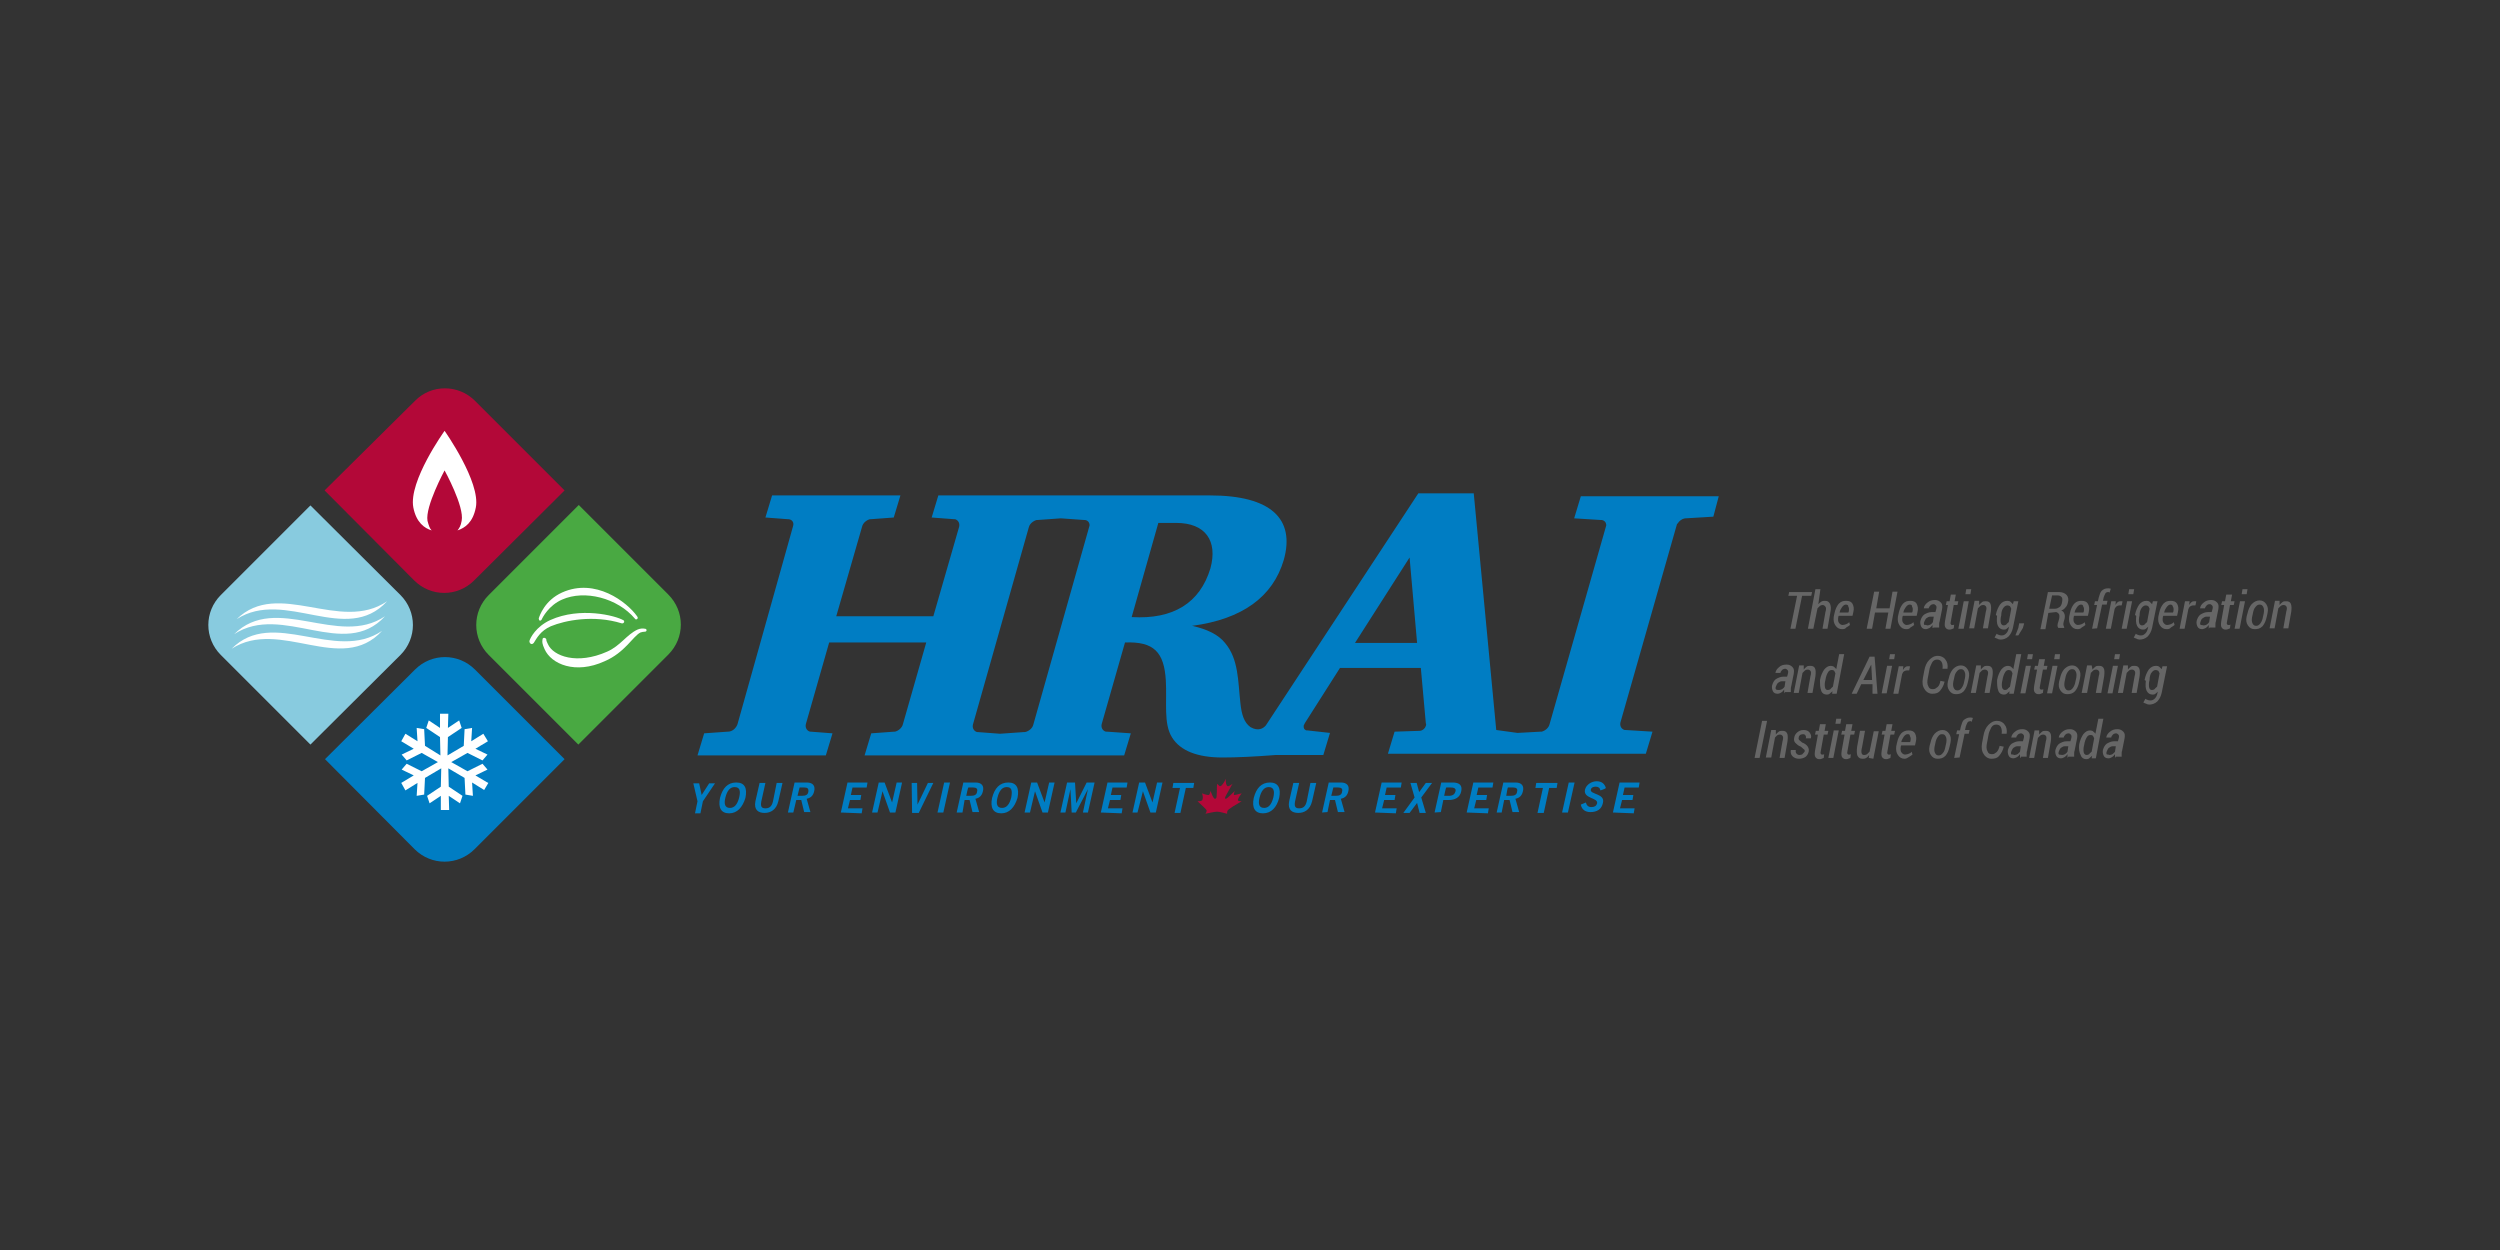 <?xml version="1.0" encoding="utf-8"?>
<!-- Generator: Adobe Illustrator 27.0.0, SVG Export Plug-In . SVG Version: 6.00 Build 0)  -->
<svg version="1.1" id="layer" xmlns="http://www.w3.org/2000/svg" xmlns:xlink="http://www.w3.org/1999/xlink" x="0px" y="0px"
	 viewBox="0 0 600 300" style="enable-background:new 0 0 600 300;" xml:space="preserve">
<rect x="0" y="0" width="600" height="300" fill="#333333" stroke="none"/>
<style type="text/css">
	.st0{fill:#007DC3;}
	.st1{fill:#B30838;}
	.st2{fill:#88CBDF;}
	.st3{fill:#49A942;}
	.st4{fill:#FFFFFF;}
	.st5{fill:#666666;}
</style>
<g>
	<g>
		<path class="st0" d="M168.4,190.8l1.8-2.8h1.4l-2.9,4.3l-0.6,2.9h-1.3l0.6-2.9l-1-4.3h1.4L168.4,190.8z M175,195.2
			c-1.9,0-2.7-1.3-2.2-3.7c0.6-2.3,1.8-3.7,3.9-3.7c2,0,2.7,1.3,2.2,3.7C178.2,193.8,176.9,195.2,175,195.2z M176.3,188.9
			c-1.1,0-1.8,0.9-2.2,2.5s-0.1,2.5,1.1,2.5c1.1,0,1.8-0.9,2.2-2.5C177.8,189.7,177.5,188.9,176.3,188.9z M186.4,187.9h1.4l-1,4.4
			c-0.5,2.1-1.9,2.8-3.3,2.8c-1.5,0-2.6-0.7-2.2-2.8l1-4.4h1.4l-1,4.5c-0.2,1.2,0.1,1.6,1,1.6s1.5-0.4,1.8-1.6L186.4,187.9z
			 M189.1,195l1.6-7.2h2.9c1.6,0,2.1,0.9,1.8,2.1c-0.2,0.9-0.7,1.6-1.8,1.8l0.9,3.2H193l-0.7-2.9h-1.2l-0.7,3H189.1L189.1,195z
			 M191.4,191h1c1.1,0,1.5-0.3,1.6-1s-0.2-1-0.9-1h-1.2C191.9,189,191.4,191,191.4,191z M201.8,195l1.6-7.2h4.8L208,189h-3.4
			l-0.4,1.8h2.5l-0.2,1.2H204l-0.5,2h3.5l-0.2,1.2L201.8,195L201.8,195z M209.3,195l1.6-7.2h1.4l1.8,4.8l1.1-4.8h1.3l-1.6,7.2h-1.3
			l-1.8-5.1l-1.2,5.1H209.3L209.3,195z M218.8,187.9h1.3l0.1,5.2l2.5-5.2h1.3l-3.5,7.2h-1.6L218.8,187.9z M225,195l1.6-7.2h1.4
			l-1.6,7.2H225z M229.6,195l1.6-7.2h2.9c1.6,0,2.1,0.9,1.8,2.1c-0.2,0.9-0.7,1.6-1.8,1.8l0.9,3.2h-1.6l-0.7-2.9h-1.2l-0.5,3H229.6
			L229.6,195L229.6,195z M231.9,191h1c1.1,0,1.5-0.3,1.6-1c0.2-0.7-0.2-1-0.9-1h-1.2C232.3,189,231.9,191,231.9,191z M240.3,195.2
			c-1.9,0-2.7-1.3-2.2-3.7c0.6-2.3,1.8-3.7,3.9-3.7c1.9,0,2.7,1.3,2.2,3.7C243.5,193.8,242.2,195.2,240.3,195.2z M241.6,188.9
			c-1.1,0-1.8,0.9-2.2,2.5s-0.1,2.5,1.1,2.5c1.1,0,1.8-0.9,2.2-2.5C243,189.7,242.8,188.9,241.6,188.9z M245.9,195l1.6-7.2h1.4
			l1.8,4.8l1.1-4.8h1.3l-1.6,7.2h-1.3l-1.8-5.1l-1.2,5.1H245.9z M254.5,195l1.6-7.2h1.9l0.3,5l2.5-5h1.9l-1.6,7.2h-1.2l1.2-5.6
			l-2.9,5.6h-1l-0.3-5.6l-1.2,5.6H254.5z M264.2,195l1.6-7.2h4.8l-0.2,1.2H267l-0.4,1.8h2.5l-0.2,1.2h-2.5l-0.5,2h3.5l-0.2,1.2
			L264.2,195L264.2,195z M271.8,195l1.6-7.2h1.4l1.8,4.8l1.1-4.8h1.3l-1.6,7.2h-1.3l-1.8-5.1L273,195H271.8z M286.6,187.9l-0.2,1.2
			h-1.8l-1.3,6h-1.4l1.3-6h-1.8l0.2-1.2H286.6L286.6,187.9z M303.1,195.2c-1.9,0-2.7-1.3-2.2-3.7c0.6-2.3,1.8-3.7,3.9-3.7
			c1.9,0,2.7,1.3,2.2,3.7C306.4,193.8,305.1,195.2,303.1,195.2z M304.5,188.9c-1.1,0-1.8,0.9-2.2,2.5c-0.4,1.6-0.1,2.5,1.1,2.5
			c1.1,0,1.8-0.9,2.2-2.5C306,189.7,305.6,188.9,304.5,188.9z M314.5,187.9h1.4l-1,4.4c-0.5,2.1-1.9,2.8-3.3,2.8
			c-1.5,0-2.6-0.7-2.2-2.8l1-4.4h1.4l-1,4.5c-0.2,1.2,0.1,1.6,1,1.6s1.5-0.4,1.8-1.6L314.5,187.9z M317.3,195l1.6-7.2h2.9
			c1.6,0,2.1,0.9,1.8,2.1c-0.2,0.9-0.7,1.6-1.8,1.8l0.9,3.2h-1.6l-0.7-2.9h-1.2l-0.6,2.9L317.3,195L317.3,195z M319.5,191h1
			c1.1,0,1.5-0.3,1.6-1c0.2-0.7-0.2-1-0.9-1H320L319.5,191L319.5,191z M330,195l1.6-7.2h4.8l-0.2,1.2h-3.4l-0.4,1.8h2.5l-0.2,1.2
			h-2.5l-0.5,2h3.5l-0.2,1.2L330,195L330,195z M338.5,187.9h1.5l0.6,2.2l1.6-2.2h1.5l-2.6,3.5l1.1,3.7h-1.5l-0.6-2.4l-1.8,2.4h-1.5
			l2.7-3.7L338.5,187.9z M344.3,195l1.6-7.2h2.7c1.6,0,2.4,0.6,2.1,2.1s-1.5,2.1-3,2.1h-1.3l-0.6,2.9L344.3,195L344.3,195z
			 M346.6,191h1.1c1,0,1.4-0.4,1.6-1s-0.1-1-1.1-1h-1.1C347,189,346.6,191,346.6,191z M352,195l1.6-7.2h4.8l-0.2,1.2h-3.4l-0.4,1.8
			h2.5l-0.2,1.2h-2.4l-0.5,2h3.5l-0.2,1.2L352,195L352,195z M359.2,195l1.6-7.2h2.9c1.6,0,2.1,0.9,1.8,2.1c-0.2,0.9-0.7,1.6-1.8,1.8
			l0.9,3.2H363l-0.7-2.9H361l-0.6,3H359.2L359.2,195z M361.5,191h1c1.1,0,1.5-0.3,1.6-1c0.2-0.7-0.2-1-0.9-1h-1.3
			C361.8,189,361.5,191,361.5,191z M373.8,187.9l-0.2,1.2h-1.8l-1.3,6H369l1.3-6h-1.8l0.2-1.2H373.8L373.8,187.9z M374.9,195
			l1.6-7.2h1.4l-1.6,7.2H374.9z M384.1,189.7c-0.1-0.6-0.5-0.9-1.1-0.9s-1.1,0.2-1.2,0.7c-0.3,1.2,3.5,0.9,2.9,3.2
			c-0.3,1.5-1.4,2.2-3,2.2c-1.2,0-2.1-0.6-2.3-1.8l1.2-0.5c0.2,0.7,0.6,1.1,1.3,1.1c0.7,0,1.2-0.2,1.4-0.9c0.3-1.4-3.4-1.1-2.9-3.3
			c0.3-1.2,1.6-2,2.8-2c1.2,0,1.9,0.6,2.2,1.6C385.4,189.3,384.1,189.7,384.1,189.7z M387.1,195l1.6-7.2h4.8l-0.2,1.2h-3.4l-0.4,1.8
			h2.5l-0.2,1.2h-2.5l-0.5,2h3.5l-0.2,1.2L387.1,195L387.1,195z"/>
	</g>
	<path class="st0" d="M412.5,119.1h-33.1l-1.6,5.3l6.4,0.4h0.2c0.7,0.1,1.1,0.6,1.1,1.3l-13.6,47.7c-0.2,0.9-1.1,1.6-1.9,1.8h-0.2
		h-0.1l-5.5,0.3l-5.1-0.7l-5.4-56.8h-13.3L304,173.8l-0.2,0.3c-0.6,0.7-1.8,1.5-3.7,0.4c-1.5-1.1-2.1-2.9-2.4-5.7
		c-0.6-5.3-0.4-10.6-3.7-14.5c-1.6-2-4.3-3.3-7.9-4.1c12.1-1.6,19.4-7,22-15.8c2.8-9.9-3.1-15.5-17.7-15.5h-65.2l-1.6,5.3l5.3,0.4
		h0.3c0.7,0.2,1.2,0.9,1,1.8l-6.2,21.5h-23.3l6.2-21.5c0.2-0.9,1.1-1.6,1.9-1.8h0.3l5.4-0.4l1.6-5.3h-30.8l-1.6,5.3l5.3,0.4h0.1
		c0.9,0,1.6,0.7,1.2,1.8L177,173.8c-0.3,0.9-1.2,1.8-2.3,1.8h-0.1L169,176l-1.6,5.3h30.8l1.6-5.3l-5.2-0.4h-0.2
		c-0.7-0.2-1.2-0.9-1-1.8l5.6-19.6h23.3l-5.6,19.6c-0.2,0.9-1.1,1.6-1.9,1.8h-0.2l-5.5,0.4l-1.6,5.3h62.3l1.6-5.3l-5.7-0.4h-0.3
		c-0.7-0.2-1.2-0.9-1-1.8l5.6-19.6c7-0.3,9.4,2.4,9.8,9.1c0.3,5.2-0.6,10.4,1.5,13.7c2,3.2,6.1,4.8,12.1,4.8c3.4,0,7.7-0.2,12.8-0.6
		h11.4l1.6-5.3l-5.4-0.6h-0.3c-0.5-0.2-0.7-0.6-0.6-1.2c0.1-0.2,0.2-0.4,0.3-0.6l8.4-13.2H341l1.2,13.3c0.1,0.2,0.1,0.4,0,0.6
		c-0.2,0.7-0.9,1.2-1.5,1.2l-6,0.2l-1.6,5.3H395l1.6-5.3l-6.5-0.4h-0.2c-0.7-0.2-1.2-0.9-1-1.8l13.6-47.7h0.1
		c0.4-0.7,1.1-1.2,1.8-1.3h0.2l6.6-0.4L412.5,119.1L412.5,119.1z M248,173.9c-0.2,0.9-1.1,1.6-2,1.8h-0.2h-0.1l-5.7,0.4l-5.3-0.4
		h-0.2c-0.7-0.2-1.2-0.9-1-1.8l13.4-47.3c0.2-0.9,1.1-1.6,1.9-1.8h0.2l5.6-0.4l5.6,0.4h0.2c0.7,0.1,1.1,0.6,1.1,1.3L248,173.9
		L248,173.9z M271.6,148.1l6.4-22.6h4.3c7,0,10,4.3,8.2,10.9C288,144.7,281.6,148.7,271.6,148.1 M325.2,154.3l13.1-20.5l1.8,20.5
		H325.2L325.2,154.3z"/>
	<path class="st1" d="M292.1,194.8c-0.7,0-2.2,0.4-2.8,0.5c0.2-0.2,0.3-0.6,0.3-0.7c0.1-0.3-1.4-1.5-2.2-2.3c0.5,0,1.1,0,1.2-0.4
		c0.2-0.6,0-1.1-0.1-1.5c0.7,0.3,1.2,0.4,1.6,0.4c0.2,0,0.4-0.7,0.4-1c0.4,0.9,0.7,1.9,1.1,1.9s0.4-0.5,0.4-0.9
		c0.1-0.9,0-1.8,0.1-2.7c0.3,0.3,0.6,0.6,0.7,0.6c0.4,0,1-0.9,1.4-1.8c-0.1,0.7,0.1,1.8,0.5,1.8c0.2,0,0.6-0.2,1.1-0.6
		c-0.5,0.9-1,1.8-1.5,2.7c-0.2,0.4-0.5,0.9-0.1,0.9c0.3,0,1.2-1,2.2-1.9c-0.2,0.3-0.4,1-0.2,1c0.4,0,0.9-0.2,1.8-0.4
		c-0.3,0.4-0.7,0.9-0.9,1.5c-0.1,0.4,0.5,0.4,0.9,0.4c-1.2,0.7-3.3,1.9-3.4,2.3c-0.1,0.2-0.1,0.6-0.1,0.7
		C294,195.2,292.8,194.8,292.1,194.8"/>
	<path class="st2" d="M96.1,157.2c4-4,4-10.4,0-14.4l-21.6-21.5L53,142.8c-4,4-4,10.4,0,14.4l21.5,21.5L96.1,157.2z"/>
	<path class="st3" d="M117.3,142.8c-4,4-4,10.4,0,14.4l21.5,21.5l21.6-21.6c4-4,4-10.4,0-14.4l-21.5-21.5L117.3,142.8z"/>
	<path class="st1" d="M113.8,139.3c-4,4-10.4,4-14.4,0l-21.5-21.6l21.7-21.5c3.9-4,10.4-4,14.4,0l21.5,21.5L113.8,139.3z"/>
	<path class="st4" d="M106.7,103.4c0,0-8.7,12.1-7.5,18.4c0.7,3.6,2.7,5,4.4,5.5c-0.5-0.5-0.7-1.2-1-2.3c-0.6-3.4,4.1-12.1,4.1-12.1
		s4.8,8.7,4.1,12.1c-0.2,1.2-0.6,1.8-1,2.3c1.8-0.6,3.7-1.9,4.4-5.5C115.4,115.7,106.7,103.4,106.7,103.4 M91.7,151.4
		c-9.8,10.7-24.5-3.2-36.1,4.3C65.5,145.7,80.4,159.1,91.7,151.4"/>
	<path class="st4" d="M92.4,147.9c-9.8,10.7-24.6-3.3-36.2,4.3C66.3,142.2,81.2,155.5,92.4,147.9"/>
	<path class="st4" d="M92.9,144.3c-9.8,10.7-24.5-3.2-36.1,4.3C66.8,138.8,81.6,152,92.9,144.3"/>
	<path class="st0" d="M99.6,160.7c4-4,10.4-4,14.4,0l21.5,21.5l-21.6,21.6c-4,4-10.4,4-14.4,0L78,182.2L99.6,160.7z"/>
	<path class="st4" d="M117.2,187.9l-0.4-0.2l-2.7-1.6l2.9-1.4l-1.2-1.4l-3.6,1.8l-3.9-2.2l3.9-2.2l3.6,1.8l1.2-1.4l-2.9-1.4l3-1.8
		l-1.1-1.8l-2.9,1.8l0.2-3.2l-1.8,0.3l-0.2,4l-3.9,2.3l0.1-4.4l3.3-2.2l-0.6-1.8l-2.7,1.8l0.1-3.4h-2v3.4l-2.7-1.8l-0.6,1.8l3.3,2.2
		l0.1,4.4L102,179l-0.2-4l-1.8-0.3l0.2,3.2l-2.9-1.8l-1,1.8l3,1.8l-2.9,1.4l1.2,1.4l3.6-1.8l3.9,2.2l-3.9,2.2l-3.6-1.8l-1.2,1.4
		l2.9,1.4l-3,1.8l1,1.8l2.9-1.8L100,191l1.8-0.3l0.2-4l3.9-2.3l-0.1,4.4l-3.3,2.2l0.6,1.8l2.7-1.8v3.4h2l-0.1-3.4l2.7,1.8l0.6-1.8
		l-3.3-2.2l-0.1-4.4l3.9,2.3l0.2,4l1.8,0.3l-0.2-3.2l2.9,1.8 M130.7,155.8c-0.6-1.3-0.6-1.8-0.5-2.3c0-0.6,0.7-0.5,0.9-0.1
		c0,0.5,0.2,0.7,0.4,1.2c1.3,2.9,7,5,14.2,1.8c3.2-1.4,4.7-4.1,7.3-5.3c0.7-0.3,1.3-0.3,1.8-0.2c0.5,0,0.5,0.7,0,0.7
		c-0.3,0-0.9,0.1-1.1,0.2c-1.8,0.9-3.7,4.8-8.6,6.9C138.1,161.9,132.3,159.4,130.7,155.8 M134.9,143.9c-3.2,1.4-4.7,4.3-4.9,4.8
		c-0.4,0.5-0.7,0.2-0.7-0.3c0.2-0.6,1.4-4.3,5.6-6.2c8-3.6,15.6,2.3,18,5.7c0.5,0.6-0.3,1-0.5,0.6
		C148.2,143.5,140.3,141.5,134.9,143.9 M149.2,149.6c-6.8-2.1-13.6-0.7-17,0.7c-2.5,1.1-3.4,2.9-4.1,4c-0.6,0.7-1.2-0.1-1-0.6
		c0.2-0.6,1.5-3.3,5-4.9c7.1-3.2,15.6-1.1,17.6,0.1C150,149.3,149.6,149.7,149.2,149.6"/>
	<g>
		<path class="st5" d="M434.7,143h-2.2l-1.6,7.9h-1.2l1.6-7.9h-2.1l0.2-0.9h5.5L434.7,143z M436.4,145c0.2-0.2,0.5-0.5,0.7-0.6
			c0.3-0.2,0.6-0.2,0.9-0.2c0.6,0,0.9,0.2,1.2,0.7c0.2,0.5,0.3,1.1,0.1,2l-0.7,4h-1.2l0.7-4c0.2-0.6,0.2-1.1,0-1.3
			c-0.2-0.2-0.3-0.4-0.7-0.4c-0.2,0-0.5,0.1-0.6,0.2c-0.2,0.2-0.4,0.4-0.6,0.6l-1,4.9h-1.3l1.8-9.5h1.2L436.4,145L436.4,145z
			 M442.1,151c-0.7,0-1.2-0.3-1.6-0.9s-0.5-1.2-0.4-2.1l0.2-0.9c0.2-0.9,0.5-1.6,1-2.2c0.6-0.6,1.1-0.7,1.8-0.7s1.2,0.2,1.5,0.7
			c0.3,0.6,0.4,1.2,0.2,2l-0.2,0.9h-3.3l-0.1,0.2c-0.1,0.6-0.1,1.1,0.1,1.4s0.5,0.6,0.9,0.6c0.3,0,0.6-0.1,0.9-0.2
			c0.2-0.1,0.5-0.2,0.7-0.5l0.2,0.7c-0.2,0.2-0.6,0.4-0.9,0.6C442.9,150.9,442.6,151,442.1,151L442.1,151z M443,145.1
			c-0.3,0-0.6,0.2-0.9,0.6c-0.2,0.3-0.5,0.7-0.6,1.3h2.1l0.1-0.2c0.1-0.5,0.1-0.9-0.1-1.2C443.6,145.2,443.3,145.1,443,145.1z
			 M453.7,150.9h-1.2l0.7-3.9H450l-0.7,3.9H448l1.8-8.9h1.2l-0.7,4h3.2l0.7-4h1.2L453.7,150.9z M457.5,151c-0.7,0-1.2-0.3-1.6-0.9
			s-0.5-1.2-0.4-2.1l0.2-0.9c0.2-0.9,0.5-1.6,1-2.2c0.6-0.6,1.1-0.7,1.8-0.7s1.2,0.2,1.5,0.7c0.3,0.6,0.4,1.2,0.2,2l-0.2,0.9h-3.3
			l-0.1,0.2c-0.1,0.6-0.1,1.1,0.1,1.4s0.5,0.6,0.9,0.6c0.3,0,0.6-0.1,0.9-0.2c0.2-0.1,0.5-0.2,0.7-0.5l0.2,0.7
			c-0.2,0.2-0.6,0.4-0.9,0.6C458.3,150.9,458,151,457.5,151z M458.3,145.1c-0.3,0-0.6,0.2-0.9,0.6c-0.2,0.3-0.5,0.7-0.6,1.3h2.1
			l0.1-0.2c0.1-0.5,0.1-0.9-0.1-1.2C458.9,145.2,458.7,145.1,458.3,145.1z M463.8,150.9v-0.5V150c-0.2,0.3-0.5,0.6-0.7,0.7
			s-0.6,0.3-0.9,0.3c-0.5,0-0.9-0.2-1.1-0.6s-0.3-0.9-0.2-1.4c0.2-0.7,0.5-1.2,0.9-1.5c0.5-0.3,1.1-0.6,1.8-0.6h0.9l0.2-0.7
			c0.1-0.4,0.1-0.7-0.1-0.9c-0.2-0.2-0.3-0.3-0.6-0.3c-0.2,0-0.5,0.1-0.7,0.3c-0.2,0.2-0.4,0.5-0.4,0.7h-1.2c0.1-0.6,0.4-1,0.9-1.4
			s1-0.6,1.8-0.6c0.6,0,1,0.2,1.4,0.6s0.4,0.9,0.3,1.6l-0.6,3c-0.1,0.2-0.1,0.6-0.1,0.7v0.7H464v0.1h-0.2V150.9z M462.6,150.1
			c0.2,0,0.5-0.1,0.7-0.2c0.3-0.2,0.5-0.4,0.6-0.6l0.2-1.3h-0.9c-0.3,0-0.6,0.2-0.9,0.4c-0.2,0.2-0.4,0.6-0.5,0.9s-0.1,0.6,0.1,0.7
			C462.2,149.9,462.4,150.1,462.6,150.1z M469.4,142.7l-0.3,1.6h0.9l-0.2,0.9h-0.9l-0.7,3.9c-0.1,0.4-0.1,0.6,0,0.7
			c0.1,0.2,0.2,0.2,0.3,0.2h0.2c0,0,0.2,0,0.3-0.1l-0.1,0.9c-0.2,0.1-0.3,0.1-0.5,0.2s-0.3,0.1-0.6,0.1c-0.4,0-0.7-0.2-0.9-0.5
			c-0.2-0.3-0.2-0.7-0.1-1.5l0.7-3.9H467l0.2-0.9h0.7l0.3-1.6L469.4,142.7L469.4,142.7z M471.3,150.9H470l1.3-6.6h1.2L471.3,150.9z
			 M472.9,142.6h-1.2l0.2-1.2h1.2L472.9,142.6z M475,145.2c0.2-0.3,0.6-0.6,0.7-0.7c0.2-0.2,0.6-0.2,0.9-0.2c0.6,0,0.9,0.2,1.1,0.6
			c0.2,0.5,0.2,1.1,0.1,1.9l-0.7,4h-1.2l0.7-4c0.2-0.6,0.2-1.1,0-1.3c-0.2-0.2-0.3-0.3-0.7-0.3c-0.2,0-0.5,0.1-0.6,0.2
			c-0.2,0.2-0.4,0.4-0.6,0.6l-0.9,4.8h-1.2l1.3-6.6h1.1L475,145.2L475,145.2z M479,147.6c0.2-1.1,0.6-1.9,1-2.5
			c0.5-0.6,1-0.9,1.8-0.9c0.3,0,0.6,0.1,0.7,0.2c0.2,0.2,0.4,0.4,0.6,0.6l0.2-0.7h1.1l-1.3,6.4c-0.2,0.9-0.6,1.6-1.1,2.1
			c-0.6,0.5-1.2,0.7-1.9,0.7c-0.2,0-0.6-0.1-0.7-0.2c-0.2-0.1-0.6-0.2-0.7-0.3l0.5-0.9c0.2,0.2,0.4,0.2,0.6,0.3
			c0.2,0.1,0.5,0.1,0.7,0.1c0.4,0,0.7-0.2,1-0.5s0.5-0.7,0.6-1.3l0.1-0.3c-0.2,0.2-0.4,0.3-0.6,0.5s-0.5,0.2-0.7,0.2
			c-0.6,0-1.1-0.3-1.4-0.9s-0.3-1.4-0.2-2.4L479,147.6L479,147.6z M480.3,147.7c-0.2,0.7-0.2,1.3-0.1,1.8c0.1,0.4,0.4,0.6,0.7,0.6
			c0.2,0,0.5-0.1,0.6-0.2c0.1-0.2,0.4-0.4,0.6-0.6l0.6-3.2c-0.1-0.2-0.2-0.5-0.3-0.6s-0.4-0.2-0.6-0.2c-0.4,0-0.7,0.2-1,0.6
			S480.3,146.9,480.3,147.7L480.3,147.7z M485.5,150.7l-1.1,1.8h-0.7l0.7-1.8l0.2-1.1h1.2L485.5,150.7L485.5,150.7z M491.6,147.1
			l-0.7,3.9h-1.2l1.8-8.9h2.7c0.7,0,1.3,0.2,1.8,0.7c0.4,0.5,0.5,1.1,0.3,1.8c-0.1,0.5-0.3,0.9-0.6,1.2c-0.2,0.3-0.6,0.6-1,0.7
			c0.4,0.2,0.6,0.4,0.7,0.7c0.2,0.4,0.2,0.7,0.1,1.3l-0.2,0.7c-0.1,0.3-0.1,0.6-0.1,0.7s0.1,0.4,0.2,0.6v0.2H494
			c-0.1-0.2-0.2-0.3-0.2-0.6s0.1-0.6,0.2-0.9l0.2-0.7c0.1-0.6,0.1-0.9-0.1-1.2c-0.2-0.2-0.4-0.4-0.7-0.4L491.6,147.1L491.6,147.1z
			 M491.8,146.1h1.4c0.5,0,0.7-0.2,1.1-0.4c0.3-0.2,0.5-0.6,0.6-1.2s0.1-0.9-0.1-1.2c-0.2-0.2-0.5-0.4-0.9-0.4h-1.4L491.8,146.1
			L491.8,146.1z M498.6,151c-0.7,0-1.2-0.3-1.6-0.9s-0.5-1.2-0.4-2.1l0.2-0.9c0.2-0.9,0.5-1.6,1-2.2c0.6-0.6,1.1-0.7,1.8-0.7
			c0.7,0,1.2,0.2,1.5,0.7s0.4,1.2,0.2,2l-0.2,0.9h-3.3l-0.1,0.2c-0.1,0.6-0.1,1.1,0.1,1.4s0.5,0.6,0.9,0.6c0.3,0,0.6-0.1,0.9-0.2
			c0.2-0.1,0.5-0.2,0.7-0.5l0.2,0.7c-0.2,0.2-0.6,0.4-0.9,0.6C499.4,150.9,499,151,498.6,151z M499.4,145.1c-0.3,0-0.6,0.2-0.9,0.6
			c-0.2,0.3-0.5,0.7-0.6,1.3h2.1l0.1-0.2c0.1-0.5,0.1-0.9-0.1-1.2C499.9,145.2,499.8,145.1,499.4,145.1z M502.1,150.9l1.2-5.7h-0.7
			l0.2-0.9h0.7l0.2-0.9c0.2-0.7,0.4-1.3,0.7-1.6c0.4-0.4,0.9-0.6,1.5-0.6h0.3c0,0,0.2,0.1,0.4,0.1l-0.3,0.9c-0.1,0-0.2,0-0.2-0.1
			s-0.2,0-0.2,0c-0.2,0-0.5,0.1-0.6,0.3c-0.1,0.2-0.3,0.6-0.4,0.9l-0.2,0.9h1.1l-0.2,0.9h-1.1l-1.2,5.7L502.1,150.9L502.1,150.9
			L502.1,150.9z M509.2,145.3h-0.6c-0.2,0-0.4,0.1-0.6,0.2c-0.2,0.2-0.4,0.4-0.5,0.7l-0.9,4.7h-1.2l1.3-6.6h1.1l-0.1,0.9
			c0.2-0.3,0.4-0.6,0.6-0.7c0.2-0.2,0.5-0.2,0.7-0.2h0.2c0.1,0,0.2,0,0.2,0.1L509.2,145.3L509.2,145.3z M510.4,150.9h-1.2l1.3-6.6
			h1.2L510.4,150.9z M512,142.6h-1.2l0.2-1.2h1.2L512,142.6z M512.4,147.6c0.2-1.1,0.6-1.9,1-2.5c0.5-0.6,1-0.9,1.8-0.9
			c0.3,0,0.6,0.1,0.7,0.2c0.2,0.2,0.4,0.4,0.6,0.6l0.2-0.7h1.1l-1.3,6.4c-0.2,0.9-0.6,1.6-1.1,2.1c-0.6,0.5-1.2,0.7-1.9,0.7
			c-0.2,0-0.6-0.1-0.7-0.2c-0.2-0.1-0.6-0.2-0.7-0.3l0.5-0.9c0.2,0.2,0.4,0.2,0.6,0.3c0.2,0.1,0.5,0.1,0.7,0.1c0.4,0,0.7-0.2,1-0.5
			s0.5-0.7,0.6-1.3l0.1-0.3c-0.2,0.2-0.4,0.3-0.6,0.5c-0.2,0.2-0.5,0.2-0.7,0.2c-0.6,0-1.1-0.3-1.4-0.9c-0.3-0.6-0.3-1.4-0.2-2.4
			L512.4,147.6L512.4,147.6z M513.5,147.7c-0.2,0.7-0.2,1.3-0.1,1.8c0.1,0.4,0.4,0.6,0.7,0.6c0.2,0,0.5-0.1,0.6-0.2
			c0.1-0.2,0.4-0.4,0.6-0.6l0.6-3.2c-0.1-0.2-0.2-0.5-0.3-0.6s-0.4-0.2-0.6-0.2c-0.4,0-0.7,0.2-1,0.6S513.5,146.9,513.5,147.7
			L513.5,147.7z M520,151c-0.7,0-1.2-0.3-1.6-0.9c-0.4-0.6-0.5-1.2-0.4-2.1l0.2-0.9c0.2-0.9,0.5-1.6,1-2.2c0.6-0.6,1.1-0.7,1.8-0.7
			s1.2,0.2,1.5,0.7s0.4,1.2,0.2,2l-0.2,0.9h-3.3l-0.1,0.2c-0.1,0.6-0.1,1.1,0.1,1.4c0.2,0.3,0.5,0.6,0.9,0.6c0.3,0,0.6-0.1,0.9-0.2
			c0.2-0.1,0.5-0.2,0.7-0.5l0.2,0.7c-0.2,0.2-0.6,0.4-0.9,0.6C520.8,150.9,520.5,151,520,151z M520.9,145.1c-0.3,0-0.6,0.2-0.9,0.6
			c-0.2,0.3-0.5,0.7-0.6,1.3h2.1l0.1-0.2c0.1-0.5,0.1-0.9-0.1-1.2C521.4,145.2,521.2,145.1,520.9,145.1z M526.9,145.3h-0.6
			c-0.2,0-0.4,0.1-0.6,0.2s-0.4,0.4-0.5,0.7l-0.9,4.7h-1.2l1.3-6.6h1.1l-0.1,0.9c0.2-0.3,0.4-0.6,0.6-0.7c0.2-0.2,0.5-0.2,0.7-0.2
			h0.2c0.1,0,0.2,0,0.2,0.1L526.9,145.3L526.9,145.3z M530.1,150.9v-0.5V150c-0.2,0.3-0.5,0.6-0.7,0.7s-0.6,0.3-0.9,0.3
			c-0.5,0-0.9-0.2-1.1-0.6c-0.2-0.4-0.3-0.9-0.2-1.4c0.2-0.7,0.5-1.2,0.9-1.5c0.5-0.3,1.1-0.6,1.8-0.6h0.9l0.2-0.7
			c0.1-0.4,0.1-0.7-0.1-0.9c-0.2-0.2-0.3-0.3-0.6-0.3s-0.5,0.1-0.7,0.3c-0.2,0.2-0.4,0.5-0.4,0.7H528c0.1-0.6,0.4-1,0.9-1.4
			s1-0.6,1.8-0.6c0.6,0,1,0.2,1.4,0.6s0.4,0.9,0.3,1.6l-0.6,3c-0.1,0.2-0.1,0.6-0.1,0.7v0.7h-1.4L530.1,150.9z M528.9,150.1
			c0.2,0,0.5-0.1,0.7-0.2c0.3-0.2,0.5-0.4,0.6-0.6l0.2-1.3h-0.9c-0.3,0-0.6,0.2-0.9,0.4s-0.4,0.6-0.5,0.9s-0.1,0.6,0.1,0.7
			C528.6,150,528.6,150.1,528.9,150.1z M535.7,142.7l-0.3,1.6h0.9l-0.2,0.9h-0.9l-0.7,3.9c-0.1,0.4-0.1,0.6,0,0.7
			c0.1,0.2,0.2,0.2,0.3,0.2h0.2c0,0,0.2,0,0.3-0.1l-0.1,0.9c-0.2,0.1-0.3,0.1-0.5,0.2s-0.3,0.1-0.6,0.1c-0.4,0-0.7-0.2-0.9-0.5
			s-0.2-0.7-0.1-1.5l0.7-3.9h-0.7l0.2-0.9h0.7l0.3-1.6L535.7,142.7L535.7,142.7z M537.5,150.9h-1.2l1.3-6.6h1.2L537.5,150.9z
			 M539.2,142.6H538l0.2-1.2h1.2L539.2,142.6z M539.4,147.2c0.2-0.9,0.5-1.6,1-2.2c0.6-0.6,1.2-0.9,1.9-0.9s1.2,0.3,1.6,0.9
			c0.4,0.6,0.5,1.2,0.3,2.2l-0.2,0.9c-0.2,0.9-0.5,1.6-1,2.2c-0.6,0.6-1.2,0.7-1.9,0.7s-1.2-0.3-1.6-0.9c-0.4-0.6-0.5-1.2-0.3-2.2
			L539.4,147.2z M540.5,148.1c-0.1,0.6-0.1,1.1,0.1,1.5c0.2,0.4,0.4,0.6,0.9,0.6c0.4,0,0.7-0.2,1-0.6s0.5-0.9,0.6-1.5l0.2-0.9
			c0.1-0.6,0.1-1.1-0.1-1.5c-0.2-0.4-0.4-0.6-0.9-0.6c-0.4,0-0.7,0.2-1,0.6c-0.3,0.3-0.5,0.9-0.6,1.5L540.5,148.1z M547.1,145.2
			c0.2-0.3,0.6-0.6,0.7-0.7c0.2-0.2,0.6-0.2,0.9-0.2c0.6,0,0.9,0.2,1.1,0.6c0.2,0.5,0.2,1.1,0.1,1.9l-0.7,4H548l0.7-4
			c0.2-0.6,0.2-1.1,0-1.3s-0.3-0.3-0.7-0.3c-0.2,0-0.5,0.1-0.6,0.2c-0.2,0.2-0.4,0.4-0.6,0.6l-0.9,4.8h-1.2l1.3-6.6h1.1L547.1,145.2
			L547.1,145.2z M428.2,166.4v-0.5v-0.4c-0.2,0.3-0.5,0.6-0.7,0.7c-0.3,0.2-0.6,0.3-0.9,0.3c-0.5,0-0.9-0.2-1.1-0.6
			s-0.3-0.9-0.2-1.4c0.2-0.7,0.5-1.2,0.9-1.5c0.5-0.3,1.1-0.6,1.8-0.6h0.9l0.2-0.7c0.1-0.4,0.1-0.7-0.1-0.9
			c-0.2-0.2-0.3-0.3-0.6-0.3c-0.2,0-0.5,0.1-0.7,0.3c-0.2,0.2-0.4,0.5-0.4,0.7h-1.2c0.1-0.6,0.4-1,0.9-1.4c0.4-0.4,1-0.6,1.8-0.6
			c0.6,0,1,0.2,1.4,0.6s0.4,0.9,0.3,1.6l-0.6,3c-0.1,0.2-0.1,0.6-0.1,0.7v0.7h-1.4L428.2,166.4z M427,165.6c0.2,0,0.5-0.1,0.7-0.2
			c0.3-0.2,0.5-0.4,0.6-0.6l0.2-1.3h-0.9c-0.3,0-0.6,0.2-0.9,0.4c-0.2,0.2-0.4,0.6-0.5,0.9c-0.1,0.2-0.1,0.6,0.1,0.7
			S426.8,165.6,427,165.6L427,165.6z M432.9,160.7c0.2-0.3,0.6-0.6,0.7-0.7c0.2-0.2,0.6-0.2,0.9-0.2c0.6,0,0.9,0.2,1.1,0.6
			s0.2,1.1,0.1,1.9l-0.7,4h-1.2l0.7-4c0.2-0.6,0.2-1.1,0-1.3s-0.3-0.3-0.7-0.3c-0.2,0-0.5,0.1-0.6,0.2l-0.6,0.6l-0.9,4.8h-1.2
			l1.3-6.6h1.1L432.9,160.7L432.9,160.7z M436.8,163.2c0.2-1.1,0.6-1.9,1-2.5c0.5-0.6,1-0.9,1.6-0.9c0.2,0,0.6,0.1,0.7,0.2
			c0.2,0.2,0.4,0.3,0.6,0.6l0.7-3.6h1.2l-1.8,9.5h-1.1l0.1-0.6c-0.2,0.2-0.5,0.4-0.7,0.6s-0.6,0.2-0.7,0.2c-0.6,0-1.1-0.3-1.3-0.9
			C436.8,165,436.8,164.2,436.8,163.2L436.8,163.2z M438.1,163.2c-0.2,0.7-0.2,1.3-0.1,1.8s0.4,0.6,0.7,0.6c0.2,0,0.5-0.1,0.6-0.2
			c0.1-0.2,0.4-0.4,0.6-0.6l0.6-3.2c-0.1-0.2-0.2-0.5-0.3-0.6c-0.2-0.2-0.4-0.2-0.6-0.2c-0.4,0-0.7,0.2-0.9,0.6
			C438.5,161.7,438.2,162.4,438.1,163.2C438.1,163.1,438.1,163.2,438.1,163.2z M449.4,164.2h-2.7l-1.1,2.3h-1.2l4.3-8.9h1.2l0.7,8.9
			h-1.2L449.4,164.2L449.4,164.2z M447.2,163.2h2.1l-0.2-3.7L447.2,163.2L447.2,163.2z M452.8,166.4h-1.2l1.3-6.6h1.2L452.8,166.4z
			 M454.6,158.2h-1.2l0.2-1.2h1.2L454.6,158.2z M458.2,160.9h-0.6c-0.2,0-0.4,0.1-0.6,0.2s-0.4,0.4-0.5,0.7l-0.9,4.7h-1.2l1.3-6.6
			h1.1l-0.1,0.9c0.2-0.3,0.4-0.6,0.6-0.7c0.2-0.2,0.5-0.2,0.7-0.2h0.2c0,0,0.2,0,0.2,0.1L458.2,160.9z M466.7,163.6
			c-0.2,0.9-0.6,1.6-1.1,2.2s-1.2,0.7-1.9,0.7s-1.4-0.4-1.8-1.1c-0.5-0.7-0.6-1.6-0.4-2.7l0.3-1.6c0.2-1.2,0.6-2.1,1.2-2.7
			s1.2-1,2.1-1c0.7,0,1.4,0.3,1.8,0.9c0.5,0.6,0.6,1.3,0.5,2.2h-1.2c0.1-0.7,0-1.2-0.2-1.6s-0.6-0.6-1.1-0.6s-0.9,0.2-1.2,0.7
			c-0.3,0.6-0.6,1.2-0.7,2l-0.3,1.6c-0.2,0.9-0.2,1.6,0.1,2.1c0.2,0.6,0.6,0.7,1.1,0.7s0.7-0.2,1.1-0.5s0.6-0.9,0.7-1.5L466.7,163.6
			L466.7,163.6z M467.7,162.8c0.2-0.9,0.5-1.6,1-2.2c0.6-0.6,1.2-0.9,1.9-0.9c0.7,0,1.2,0.3,1.6,0.9s0.5,1.2,0.3,2.2l-0.2,0.9
			c-0.2,0.9-0.5,1.6-1,2.2c-0.6,0.6-1.2,0.7-1.9,0.7c-0.7,0-1.2-0.3-1.6-0.9s-0.5-1.2-0.3-2.2L467.7,162.8z M468.8,163.6
			c-0.1,0.6-0.1,1.1,0.1,1.5s0.4,0.6,0.9,0.6c0.4,0,0.7-0.2,1-0.6s0.5-0.9,0.6-1.5l0.2-0.9c0.1-0.6,0.1-1.1-0.1-1.5
			s-0.4-0.6-0.9-0.6c-0.4,0-0.7,0.2-1,0.6c-0.3,0.3-0.5,0.9-0.6,1.5L468.8,163.6z M475.4,160.7c0.2-0.3,0.6-0.6,0.7-0.7
			c0.2-0.2,0.6-0.2,0.9-0.2c0.6,0,0.9,0.2,1.1,0.6s0.2,1.1,0.1,1.9l-0.7,4h-1.2l0.7-4c0.2-0.6,0.2-1.1,0-1.3
			c-0.2-0.2-0.3-0.3-0.7-0.3c-0.2,0-0.5,0.1-0.6,0.2l-0.6,0.6l-0.9,4.8H473l1.3-6.6h1.1V160.7L475.4,160.7z M479.3,163.2
			c0.2-1.1,0.6-1.9,1-2.5c0.5-0.6,1-0.9,1.6-0.9c0.2,0,0.6,0.1,0.7,0.2c0.2,0.2,0.4,0.3,0.6,0.6l0.7-3.6h1.2l-1.8,9.5h-1.1l0.1-0.6
			c-0.2,0.2-0.5,0.4-0.7,0.6s-0.6,0.2-0.7,0.2c-0.6,0-1.1-0.3-1.3-0.9C479.3,165,479.3,164.2,479.3,163.2L479.3,163.2L479.3,163.2z
			 M480.6,163.2c-0.2,0.7-0.2,1.3-0.1,1.8c0.1,0.4,0.4,0.6,0.7,0.6c0.2,0,0.5-0.1,0.6-0.2c0.1-0.2,0.4-0.4,0.6-0.6l0.6-3.2
			c-0.1-0.2-0.2-0.5-0.3-0.6s-0.4-0.2-0.6-0.2c-0.4,0-0.7,0.2-0.9,0.6C481,161.7,480.7,162.4,480.6,163.2
			C480.6,163.1,480.6,163.2,480.6,163.2z M486.1,166.4h-1.2l1.3-6.6h1.2L486.1,166.4z M487.7,158.2h-1.2l0.2-1.2h1.2L487.7,158.2z
			 M490.8,158.2l-0.3,1.6h0.9l-0.2,0.9h-0.9l-0.7,3.9c-0.1,0.4-0.1,0.6,0,0.7c0.1,0.2,0.2,0.2,0.3,0.2h0.2c0,0,0.2,0,0.3-0.1
			l-0.1,0.9c-0.2,0.1-0.3,0.1-0.5,0.2s-0.3,0.1-0.6,0.1c-0.4,0-0.7-0.2-0.9-0.5c-0.2-0.3-0.2-0.7-0.1-1.5l0.7-3.9h-0.7l0.2-0.9h0.7
			l0.3-1.6L490.8,158.2L490.8,158.2z M492.5,166.4h-1.2l1.3-6.6h1.2L492.5,166.4z M494.3,158.2H493l0.2-1.2h1.2L494.3,158.2z
			 M494.4,162.8c0.2-0.9,0.5-1.6,1-2.2c0.6-0.6,1.2-0.9,1.9-0.9c0.7,0,1.2,0.3,1.6,0.9s0.5,1.2,0.3,2.2l-0.2,0.9
			c-0.2,0.9-0.5,1.6-1,2.2c-0.6,0.6-1.2,0.7-1.9,0.7c-0.7,0-1.2-0.3-1.6-0.9s-0.5-1.2-0.3-2.2L494.4,162.8z M495.5,163.6
			c-0.1,0.6-0.1,1.1,0.1,1.5s0.4,0.6,0.9,0.6c0.4,0,0.7-0.2,1-0.6s0.5-0.9,0.6-1.5l0.2-0.9c0.1-0.6,0.1-1.1-0.1-1.5
			s-0.4-0.6-0.9-0.6c-0.4,0-0.7,0.2-1,0.6s-0.5,0.9-0.6,1.5L495.5,163.6z M502.2,160.7c0.2-0.3,0.6-0.6,0.7-0.7
			c0.2-0.2,0.6-0.2,0.9-0.2c0.6,0,0.9,0.2,1.1,0.6c0.2,0.3,0.2,1.1,0.1,1.9l-0.7,4H503l0.7-4c0.2-0.6,0.2-1.1,0-1.3
			s-0.3-0.3-0.7-0.3c-0.2,0-0.5,0.1-0.6,0.2l-0.6,0.6l-0.9,4.8h-1.3l1.3-6.6h1.1L502.2,160.7L502.2,160.7z M507,166.4h-1.2l1.3-6.6
			h1.2L507,166.4z M508.6,158.2h-1.2l0.2-1.2h1.2L508.6,158.2z M510.7,160.7c0.2-0.3,0.6-0.6,0.7-0.7c0.2-0.2,0.6-0.2,0.9-0.2
			c0.6,0,0.9,0.2,1.1,0.6c0.2,0.4,0.2,1.1,0.1,1.9l-0.7,4h-1.2l0.7-4c0.2-0.6,0.2-1.1,0-1.3s-0.3-0.3-0.7-0.3
			c-0.2,0-0.5,0.1-0.6,0.2l-0.6,0.6l-0.9,4.8h-1.2l1.3-6.6h1.1L510.7,160.7L510.7,160.7z M514.7,163.2c0.2-1.1,0.6-1.9,1-2.5
			c0.5-0.6,1-0.9,1.8-0.9c0.3,0,0.6,0.1,0.7,0.2s0.4,0.4,0.6,0.6l0.2-0.7h1.1l-1.3,6.4c-0.2,0.9-0.6,1.6-1.1,2.1
			c-0.6,0.5-1.2,0.7-1.9,0.7c-0.2,0-0.6-0.1-0.7-0.2c-0.2-0.1-0.6-0.2-0.7-0.3l0.5-0.9c0.2,0.2,0.4,0.2,0.6,0.3
			c0.2,0.1,0.5,0.1,0.7,0.1c0.4,0,0.7-0.2,1-0.5s0.5-0.7,0.6-1.3l0.1-0.3c-0.2,0.2-0.4,0.3-0.6,0.5c-0.2,0.2-0.5,0.2-0.7,0.2
			c-0.6,0-1.1-0.3-1.4-0.9c-0.3-0.6-0.3-1.4-0.2-2.4L514.7,163.2L514.7,163.2z M515.9,163.2c-0.2,0.7-0.2,1.3-0.1,1.8
			c0.1,0.5,0.4,0.6,0.7,0.6c0.2,0,0.5-0.1,0.6-0.2c0.1-0.2,0.4-0.4,0.6-0.6l0.6-3.2c-0.1-0.2-0.2-0.5-0.3-0.6
			c-0.2-0.1-0.4-0.2-0.6-0.2c-0.4,0-0.7,0.2-1,0.6C516.1,161.7,515.9,162.4,515.9,163.2L515.9,163.2z M422.3,181.9h-1.2l1.8-8.9h1.2
			L422.3,181.9z M426.2,176.3c0.2-0.3,0.6-0.6,0.7-0.7c0.2-0.2,0.6-0.2,0.9-0.2c0.6,0,0.9,0.2,1.1,0.6c0.2,0.3,0.2,1.1,0.1,1.9
			l-0.7,4h-1.2l0.7-4c0.2-0.6,0.2-1.1,0-1.3c-0.2-0.2-0.3-0.3-0.7-0.3c-0.2,0-0.5,0.1-0.6,0.2L426,177l-0.9,4.8h-1.3l1.3-6.6h1.1
			V176.3L426.2,176.3z M433.1,180.4c0.1-0.2,0-0.5-0.2-0.6s-0.4-0.4-0.7-0.6c-0.6-0.2-1-0.6-1.3-0.9s-0.4-0.7-0.3-1.2
			c0.1-0.6,0.3-0.9,0.7-1.3c0.5-0.4,0.9-0.6,1.6-0.6c0.6,0,1.1,0.2,1.4,0.6s0.5,0.9,0.3,1.4h-1.2c0.1-0.3,0-0.6-0.1-0.7
			c-0.1-0.2-0.3-0.3-0.6-0.3c-0.2,0-0.5,0.1-0.7,0.2c-0.2,0.2-0.3,0.4-0.3,0.6c-0.1,0.2,0,0.5,0.1,0.6s0.4,0.3,0.7,0.6
			c0.6,0.2,1.1,0.6,1.3,0.9c0.2,0.3,0.4,0.7,0.3,1.2c-0.1,0.6-0.4,1-0.7,1.3c-0.4,0.3-1,0.5-1.6,0.5c-0.7,0-1.2-0.2-1.6-0.6
			s-0.5-0.9-0.4-1.5h1.2c-0.1,0.4,0,0.7,0.2,0.9s0.4,0.3,0.7,0.3c0.2,0,0.6-0.1,0.7-0.2C432.7,180.8,433,180.6,433.1,180.4z
			 M438.2,173.8l-0.3,1.6h0.9l-0.2,0.9h-0.9l-0.7,3.9c-0.1,0.4-0.1,0.6,0,0.7c0.1,0.2,0.2,0.2,0.3,0.2h0.2c0,0,0.2,0,0.3-0.1
			l-0.1,0.9c-0.2,0.1-0.3,0.1-0.5,0.2s-0.3,0.1-0.6,0.1c-0.4,0-0.7-0.2-0.9-0.5s-0.2-0.7-0.1-1.5l0.7-3.9h-0.7l0.2-0.9h0.7l0.3-1.6
			L438.2,173.8L438.2,173.8z M440,181.9h-1.2l1.3-6.6h1.2L440,181.9L440,181.9z M441.7,173.7h-1.2l0.2-1.2h1.2L441.7,173.7z
			 M444.6,173.8l-0.3,1.6h0.9l-0.2,0.9h-0.9l-0.7,3.9c-0.1,0.4-0.1,0.6,0,0.7c0.1,0.2,0.2,0.2,0.3,0.2h0.2c0,0,0.2,0,0.3-0.1
			l-0.1,0.9c-0.2,0.1-0.3,0.1-0.5,0.2s-0.3,0.1-0.6,0.1c-0.4,0-0.7-0.2-0.9-0.5c-0.2-0.3-0.2-0.7-0.1-1.5l0.7-3.9h-0.8l0.2-0.9h0.7
			l0.3-1.6L444.6,173.8L444.6,173.8z M448.5,181.9l0.1-0.7c-0.2,0.3-0.5,0.6-0.7,0.7c-0.3,0.2-0.6,0.2-0.9,0.2
			c-0.6,0-0.9-0.2-1.2-0.7c-0.2-0.5-0.2-1.2-0.1-2.1l0.7-3.9h1.2l-0.7,3.9c-0.2,0.7-0.2,1.2-0.1,1.5s0.3,0.4,0.6,0.4
			s0.6-0.1,0.7-0.2l0.6-0.6l1-4.9h1.2l-1.3,6.6L448.5,181.9L448.5,181.9z M454.2,173.8l-0.3,1.6h0.9l-0.2,0.9h-0.9l-0.7,3.9
			c-0.1,0.4-0.1,0.6,0,0.7c0.1,0.2,0.2,0.2,0.3,0.2h0.2c0,0,0.2,0,0.3-0.1l-0.1,0.9c-0.2,0.1-0.3,0.1-0.5,0.2s-0.3,0.1-0.6,0.1
			c-0.4,0-0.7-0.2-0.9-0.5s-0.2-0.7-0.1-1.5l0.7-3.9h-0.7l0.2-0.9h0.7l0.3-1.6L454.2,173.8L454.2,173.8z M457.1,182.1
			c-0.7,0-1.2-0.3-1.6-0.9s-0.5-1.2-0.4-2.1l0.2-0.9c0.2-0.9,0.5-1.6,1-2.2c0.5-0.5,1.1-0.7,1.8-0.7c0.7,0,1.2,0.2,1.5,0.7
			c0.3,0.6,0.4,1.2,0.2,2l-0.2,0.9h-3.3l-0.1,0.2c-0.1,0.6-0.1,1.1,0.1,1.4s0.5,0.6,0.9,0.6c0.3,0,0.6-0.1,0.9-0.2s0.5-0.2,0.7-0.5
			l0.2,0.7c-0.2,0.2-0.6,0.4-0.9,0.6C457.8,181.9,457.5,182.1,457.1,182.1z M457.8,176.2c-0.3,0-0.6,0.2-0.9,0.6
			c-0.2,0.4-0.5,0.7-0.6,1.3h2.1l0.1-0.2c0.1-0.5,0.1-0.9-0.1-1.2C458.3,176.3,458.3,176.2,457.8,176.2z M463.3,178.3
			c0.2-0.9,0.5-1.6,1-2.2c0.6-0.6,1.2-0.9,1.9-0.9c0.7,0,1.2,0.3,1.6,0.9s0.5,1.2,0.3,2.2l-0.2,0.9c-0.2,0.9-0.5,1.6-1,2.2
			c-0.6,0.6-1.2,0.7-1.9,0.7c-0.7,0-1.2-0.3-1.6-0.9s-0.5-1.2-0.3-2.2L463.3,178.3z M464.3,179.2c-0.1,0.6-0.1,1.1,0.1,1.5
			s0.4,0.6,0.9,0.6c0.4,0,0.7-0.2,1-0.6c0.3-0.3,0.5-0.9,0.6-1.5l0.2-0.9c0.1-0.6,0.1-1.1-0.1-1.5s-0.4-0.6-0.9-0.6s-0.7,0.2-1,0.6
			s-0.5,0.9-0.6,1.5L464.3,179.2z M469,181.9l1.2-5.7h-0.7l0.2-0.9h0.7l0.2-0.9c0.2-0.7,0.4-1.3,0.7-1.6c0.4-0.3,0.9-0.6,1.5-0.6
			h0.3c0,0,0.2,0.1,0.4,0.1l-0.3,0.9c-0.1,0-0.2,0-0.2-0.1c-0.1-0.1-0.2,0-0.2,0c-0.2,0-0.5,0.1-0.6,0.3c-0.1,0.2-0.3,0.6-0.4,0.9
			l-0.2,0.9h1.1l-0.2,0.9h-1l-1.2,5.7L469,181.9L469,181.9L469,181.9z M480.9,179.2c-0.2,0.9-0.6,1.6-1.1,2.2s-1.2,0.7-1.9,0.7
			s-1.4-0.4-1.8-1.1c-0.5-0.7-0.6-1.6-0.4-2.7l0.3-1.6c0.2-1.2,0.6-2.1,1.2-2.7s1.2-1,2.1-1c0.7,0,1.4,0.3,1.8,0.9
			c0.5,0.6,0.6,1.3,0.5,2.2h-1.2c0.1-0.7,0-1.2-0.2-1.6s-0.6-0.6-1.1-0.6s-0.9,0.2-1.2,0.7c-0.3,0.6-0.6,1.2-0.7,2l-0.3,1.6
			c-0.2,0.9-0.2,1.6,0.1,2.1c0.2,0.6,0.6,0.7,1.1,0.7s0.7-0.2,1.1-0.5c0.3-0.3,0.6-0.9,0.7-1.5L480.9,179.2L480.9,179.2z
			 M484.8,181.9v-0.5V181c-0.2,0.3-0.5,0.6-0.7,0.7s-0.6,0.3-0.9,0.3c-0.5,0-0.9-0.2-1.1-0.6s-0.3-0.9-0.2-1.4
			c0.2-0.7,0.5-1.2,0.9-1.5c0.5-0.3,1.1-0.6,1.8-0.6h0.9l0.2-0.7c0.1-0.4,0.1-0.7-0.1-0.9c-0.2-0.2-0.3-0.3-0.6-0.3
			c-0.2,0-0.5,0.1-0.7,0.3c-0.2,0.2-0.4,0.5-0.4,0.7h-1.2c0.1-0.6,0.4-1,0.9-1.4s1-0.6,1.8-0.6c0.6,0,1,0.2,1.4,0.6s0.4,0.9,0.3,1.6
			l-0.6,3c-0.1,0.2-0.1,0.6-0.1,0.7v0.7H485v0.2L484.8,181.9L484.8,181.9z M483.5,181.2c0.2,0,0.5-0.1,0.7-0.2
			c0.2-0.2,0.5-0.4,0.6-0.6l0.2-1.3h-0.9c-0.3,0-0.6,0.2-0.9,0.4c-0.2,0.2-0.4,0.6-0.5,0.9s-0.1,0.6,0.1,0.7
			C483.2,181,483.2,181.2,483.5,181.2z M489.4,176.3c0.2-0.3,0.6-0.6,0.7-0.7c0.2-0.2,0.6-0.2,0.9-0.2c0.6,0,0.9,0.2,1.1,0.6
			c0.2,0.3,0.2,1.1,0.1,1.9l-0.7,4h-1.2l0.7-4c0.2-0.6,0.2-1.1,0-1.3s-0.3-0.3-0.7-0.3c-0.2,0-0.5,0.1-0.6,0.2l-0.6,0.6l-0.9,4.8
			H487l1.3-6.6h1.1V176.3L489.4,176.3z M496.2,181.9v-0.5V181c-0.2,0.3-0.5,0.6-0.7,0.7c-0.3,0.2-0.6,0.3-0.9,0.3
			c-0.5,0-0.9-0.2-1.1-0.6s-0.3-0.9-0.2-1.4c0.2-0.7,0.5-1.2,0.9-1.5c0.5-0.3,1.1-0.6,1.8-0.6h0.9l0.2-0.7c0.1-0.4,0.1-0.7-0.1-0.9
			c-0.2-0.2-0.3-0.3-0.6-0.3c-0.2,0-0.5,0.1-0.7,0.3c-0.2,0.2-0.4,0.5-0.4,0.7h-1.2c0.1-0.6,0.4-1,0.9-1.4s1-0.6,1.8-0.6
			c0.6,0,1,0.2,1.4,0.6s0.4,0.9,0.3,1.6l-0.6,3c-0.1,0.2-0.1,0.6-0.1,0.7v0.7h-1.4L496.2,181.9z M494.9,181.2c0.2,0,0.5-0.1,0.7-0.2
			c0.3-0.2,0.5-0.4,0.6-0.6l0.2-1.3h-0.9c-0.3,0-0.6,0.2-0.9,0.4c-0.2,0.2-0.4,0.6-0.5,0.9s-0.1,0.6,0.1,0.7
			C494.6,181.1,494.7,181.2,494.9,181.2z M499,178.7c0.2-1.1,0.6-1.9,1-2.5c0.5-0.6,1-0.9,1.6-0.9c0.2,0,0.6,0.1,0.7,0.2
			c0.2,0.2,0.4,0.3,0.6,0.6l0.7-3.6h1.2L503,182h-1l0.1-0.6c-0.2,0.2-0.5,0.4-0.7,0.6s-0.6,0.2-0.7,0.2c-0.6,0-1.1-0.3-1.3-0.9
			C499,180.6,498.9,179.7,499,178.7L499,178.7L499,178.7z M500.2,178.8c-0.2,0.7-0.2,1.3-0.1,1.8c0.1,0.4,0.4,0.6,0.7,0.6
			c0.2,0,0.5-0.1,0.6-0.2c0.1-0.2,0.4-0.4,0.6-0.6l0.6-3.2c-0.1-0.2-0.2-0.5-0.3-0.6c-0.2-0.2-0.4-0.2-0.6-0.2
			c-0.4,0-0.7,0.2-0.9,0.6C500.6,177.3,500.3,178,500.2,178.8C500.2,178.6,500.2,178.8,500.2,178.8z M507.6,181.9v-0.5V181
			c-0.2,0.3-0.5,0.6-0.7,0.7c-0.3,0.2-0.6,0.3-0.9,0.3c-0.5,0-0.9-0.2-1.1-0.6s-0.3-0.9-0.2-1.4c0.2-0.7,0.5-1.2,0.9-1.5
			c0.5-0.3,1.1-0.6,1.8-0.6h0.9l0.2-0.7c0.1-0.4,0.1-0.7-0.1-0.9c-0.2-0.2-0.3-0.3-0.6-0.3c-0.2,0-0.5,0.1-0.7,0.3
			c-0.2,0.2-0.4,0.5-0.4,0.7h-1.2c0.1-0.6,0.4-1,0.9-1.4s1-0.6,1.8-0.6c0.6,0,1,0.2,1.4,0.6s0.4,0.9,0.3,1.6l-0.6,3
			c-0.1,0.2-0.1,0.6-0.1,0.7v0.7h-1.4L507.6,181.9z M506.3,181.2c0.2,0,0.5-0.1,0.7-0.2c0.2-0.2,0.5-0.4,0.6-0.6l0.2-1.3H507
			c-0.3,0-0.6,0.2-0.9,0.4c-0.2,0.2-0.4,0.6-0.5,0.9s-0.1,0.6,0.1,0.7C506,181,506.1,181.2,506.3,181.2z"/>
	</g>
</g>
</svg>

